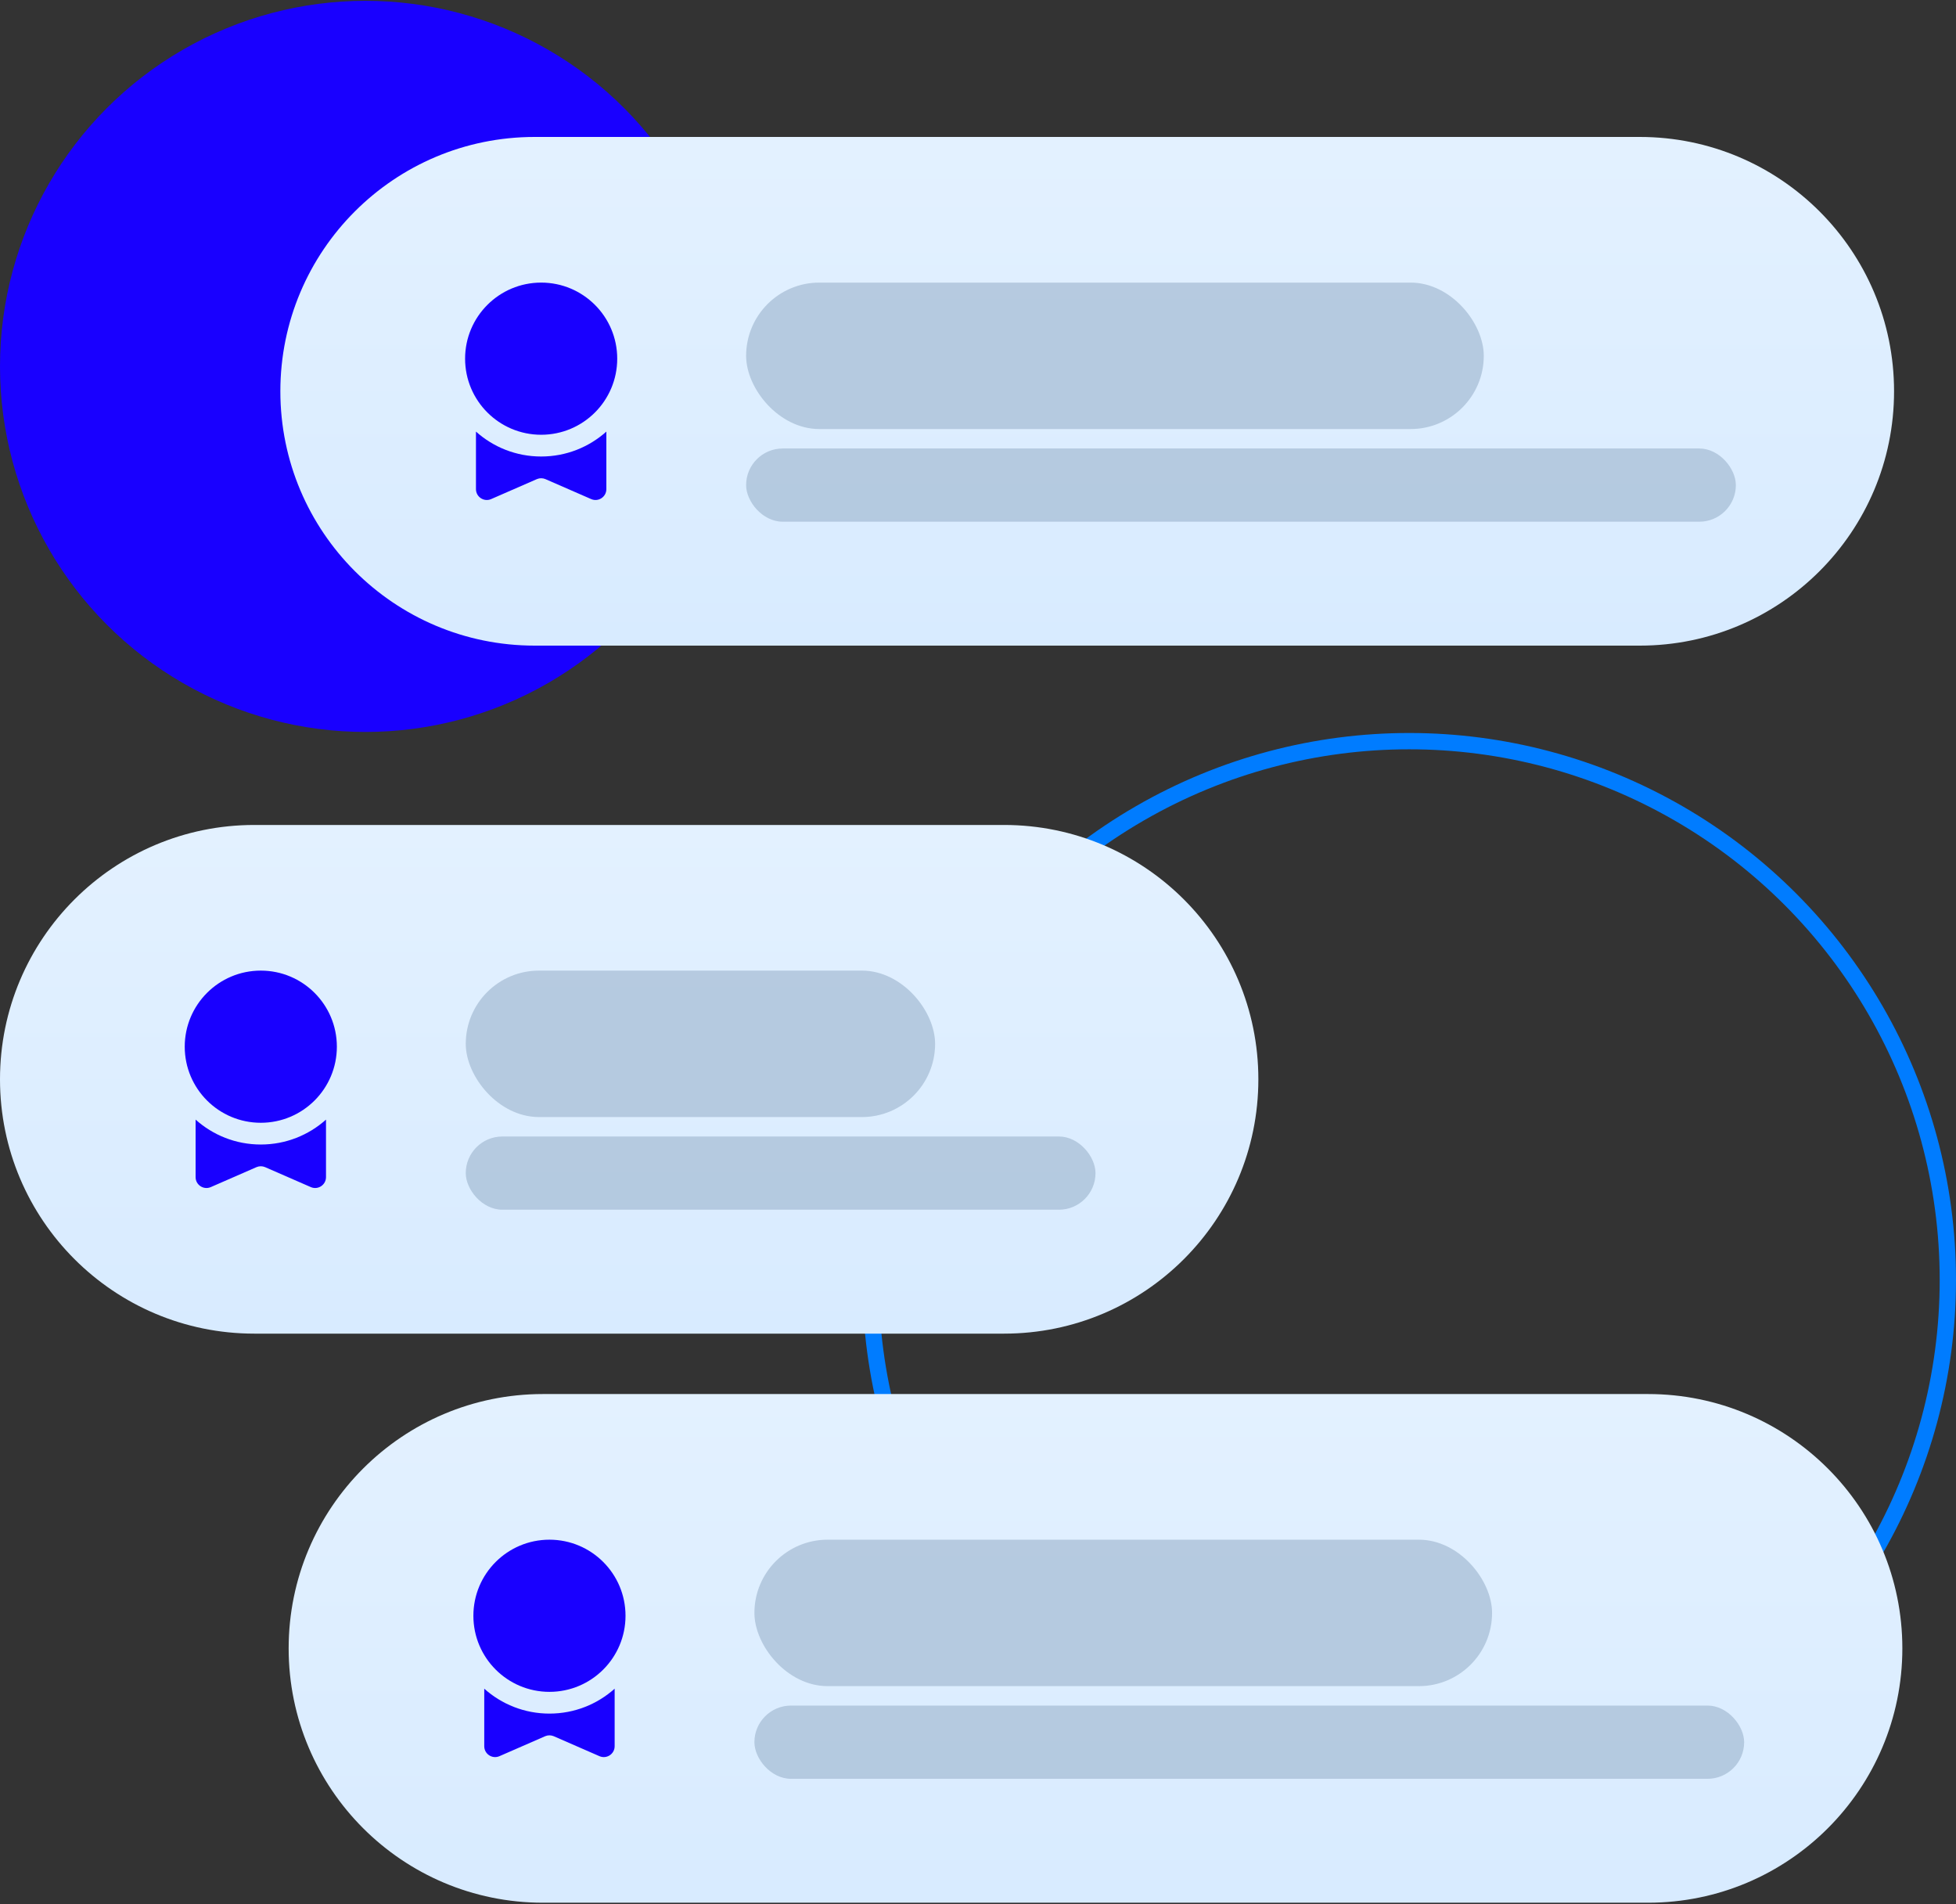 <?xml version="1.0" encoding="UTF-8"?> <svg xmlns="http://www.w3.org/2000/svg" width="600" height="584" viewBox="0 0 600 584" fill="none"><rect x="0" y="0" width="600" height="584" fill="#333333" stroke="none"/><circle cx="112.11" cy="112.364" r="112.11" fill="#1900FF"></circle><circle cx="432.271" cy="392.526" r="165.229" stroke="#007CFF" stroke-width="5"></circle><path d="M86 120C86 76.922 120.922 42 164 42H503C546.078 42 581 76.922 581 120C581 163.078 546.078 198 503 198H164C120.922 198 86 163.078 86 120Z" fill="url(#paint0_linear_8_227)"></path><g clip-path="url(#clip0_8_227)"><path d="M166 133.333C178.887 133.333 189.333 122.887 189.333 110C189.333 97.113 178.887 86.667 166 86.667C153.113 86.667 142.667 97.113 142.667 110C142.667 122.887 153.113 133.333 166 133.333Z" fill="#1900FF"></path><path d="M146 150.002V132.363C151.308 137.114 158.316 140.002 166 140.002C173.684 140.002 180.692 137.114 186 132.363V150.002C186 152.381 183.58 153.994 181.385 153.079L167.282 146.923C166.872 146.752 166.436 146.667 166 146.667C165.564 146.667 165.128 146.752 164.718 146.923L150.615 153.079C148.42 153.994 146 152.381 146 150.002Z" fill="#1900FF"></path></g><rect opacity="0.7" x="228.872" y="86.666" width="226.275" height="44.914" rx="22.457" fill="#A5BBD4"></rect><rect opacity="0.7" x="228.872" y="137.543" width="303.6" height="22.457" rx="11.229" fill="#A5BBD4"></rect><path d="M88.543 505.526C88.543 462.448 123.465 427.526 166.543 427.526H505.543C548.621 427.526 583.543 462.448 583.543 505.526C583.543 548.604 548.621 583.526 505.543 583.526H166.543C123.465 583.526 88.543 548.604 88.543 505.526Z" fill="url(#paint1_linear_8_227)"></path><g clip-path="url(#clip1_8_227)"><path d="M168.543 518.859C181.429 518.859 191.876 508.413 191.876 495.526C191.876 482.639 181.429 472.193 168.543 472.193C155.656 472.193 145.209 482.639 145.209 495.526C145.209 508.413 155.656 518.859 168.543 518.859Z" fill="#1900FF"></path><path d="M148.543 535.528V517.889C153.85 522.64 160.859 525.528 168.543 525.528C176.226 525.528 183.235 522.64 188.543 517.889V535.528C188.543 537.907 186.123 539.52 183.927 538.605L169.825 532.449C169.414 532.278 168.979 532.193 168.543 532.193C168.107 532.193 167.671 532.278 167.261 532.449L153.158 538.605C150.962 539.52 148.543 537.907 148.543 535.528Z" fill="#1900FF"></path></g><rect opacity="0.7" x="231.415" y="472.192" width="226.275" height="44.914" rx="22.457" fill="#A5BBD4"></rect><rect opacity="0.7" x="231.415" y="523.069" width="303.6" height="22.457" rx="11.229" fill="#A5BBD4"></rect><path d="M0 331C0 287.922 34.922 253 78 253H308C351.078 253 386 287.922 386 331C386 374.078 351.078 409 308 409H78C34.922 409 0 374.078 0 331Z" fill="url(#paint2_linear_8_227)"></path><g clip-path="url(#clip2_8_227)"><path d="M80 344.333C92.887 344.333 103.333 333.887 103.333 321C103.333 308.113 92.887 297.667 80 297.667C67.113 297.667 56.667 308.113 56.667 321C56.667 333.887 67.113 344.333 80 344.333Z" fill="#1900FF"></path><path d="M60 361.002V343.363C65.308 348.114 72.316 351.002 80 351.002C87.683 351.002 94.692 348.114 100 343.363V361.002C100 363.381 97.58 364.994 95.385 364.079L81.282 357.923C80.872 357.752 80.436 357.667 80 357.667C79.564 357.667 79.128 357.752 78.718 357.923L64.615 364.079C62.42 364.994 60 363.381 60 361.002Z" fill="#1900FF"></path></g><rect opacity="0.7" x="142.872" y="297.667" width="143.971" height="44.914" rx="22.457" fill="#A5BBD4"></rect><rect opacity="0.7" x="142.872" y="348.543" width="193.171" height="22.457" rx="11.229" fill="#A5BBD4"></rect><defs><linearGradient id="paint0_linear_8_227" x1="333.5" y1="42" x2="333.5" y2="198" gradientUnits="userSpaceOnUse"><stop stop-color="#E3F1FF"></stop><stop offset="1" stop-color="#D8EBFF"></stop></linearGradient><linearGradient id="paint1_linear_8_227" x1="336.043" y1="427.526" x2="336.043" y2="583.526" gradientUnits="userSpaceOnUse"><stop stop-color="#E3F1FF"></stop><stop offset="1" stop-color="#D8EBFF"></stop></linearGradient><linearGradient id="paint2_linear_8_227" x1="193" y1="253" x2="193" y2="409" gradientUnits="userSpaceOnUse"><stop stop-color="#E3F1FF"></stop><stop offset="1" stop-color="#D8EBFF"></stop></linearGradient><clipPath id="clip0_8_227"><rect width="80" height="80" fill="white" transform="translate(126 80)"></rect></clipPath><clipPath id="clip1_8_227"><rect width="80" height="80" fill="white" transform="translate(128.543 465.526)"></rect></clipPath><clipPath id="clip2_8_227"><rect width="80" height="80" fill="white" transform="translate(40 291)"></rect></clipPath></defs></svg> 